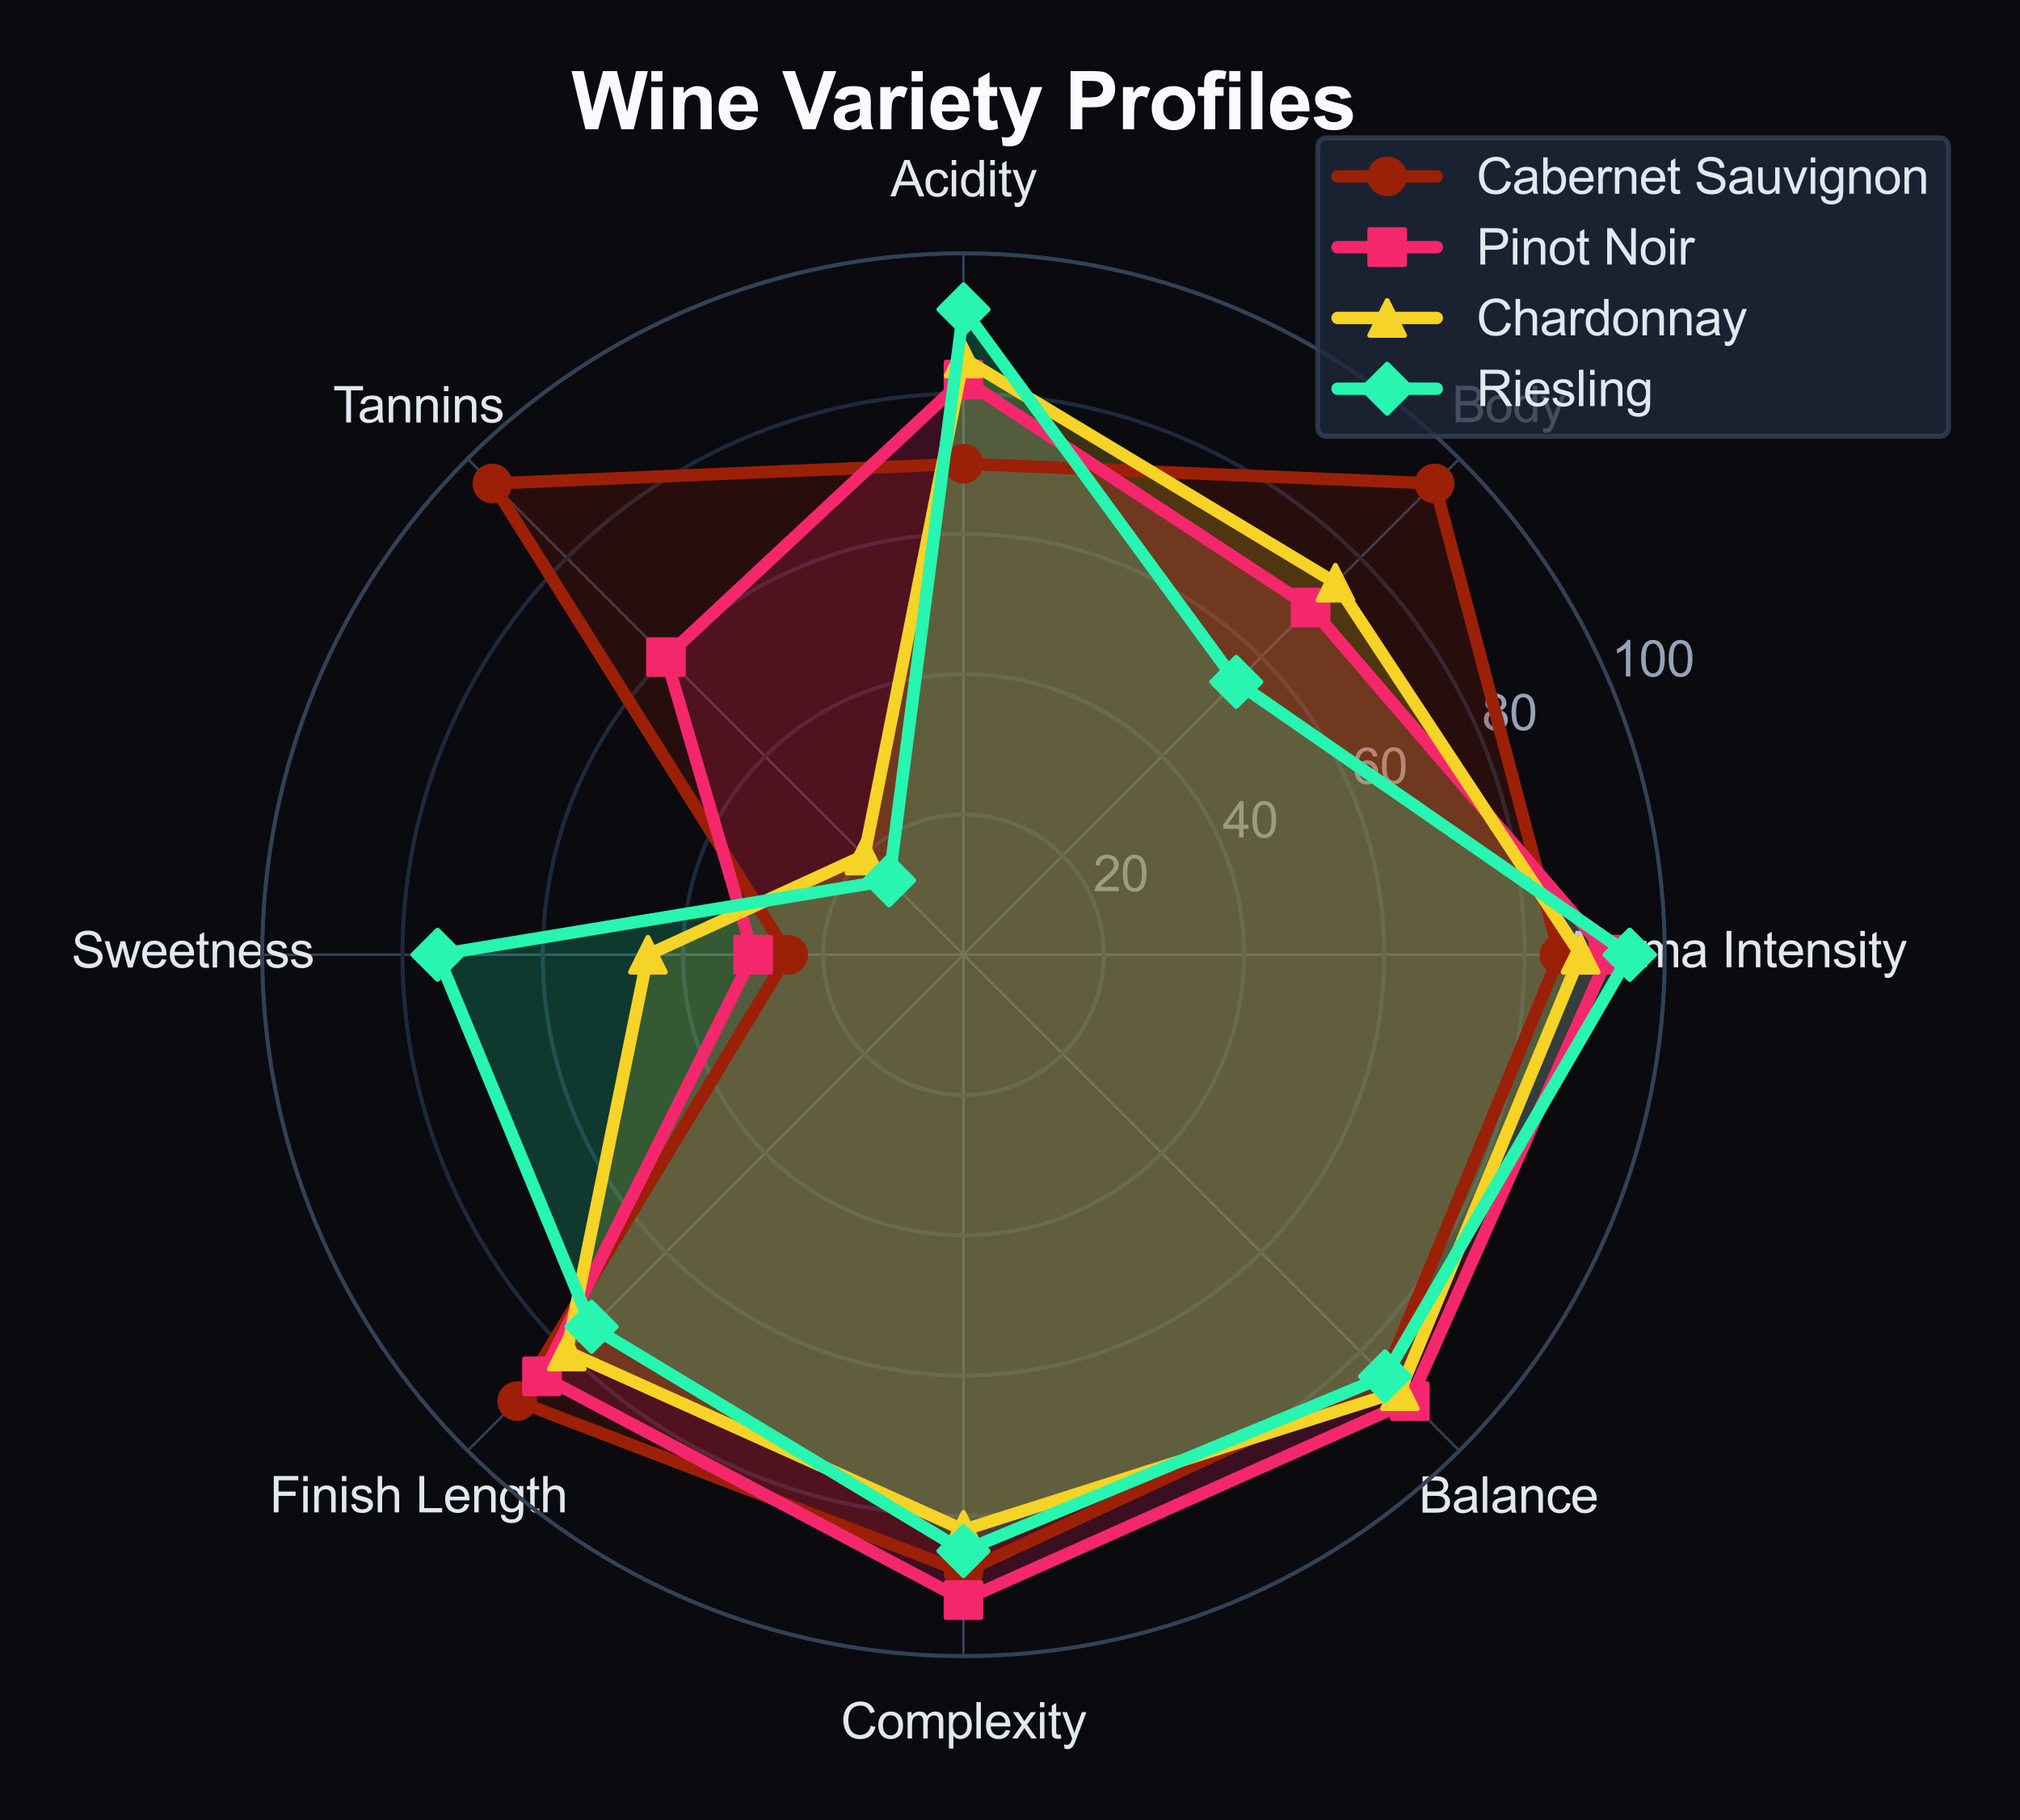 <?xml version="1.0" encoding="utf-8" standalone="no"?>
<!DOCTYPE svg PUBLIC "-//W3C//DTD SVG 1.1//EN"
  "http://www.w3.org/Graphics/SVG/1.1/DTD/svg11.dtd">
<svg xmlns:xlink="http://www.w3.org/1999/xlink" viewBox="0 0 407.198 366.878" xmlns="http://www.w3.org/2000/svg" version="1.1">
 <defs>
  <style type="text/css">*{stroke-linejoin: round; stroke-linecap: butt}</style>
 </defs>
 <g id="figure_1">
  <g id="patch_1">
   <path d="M 0 366.878 
L 407.198 366.878 
L 407.198 0 
L 0 0 
z
" style="fill: #0a0a0f"/>
  </g>
  <g id="axes_1">
   <g id="patch_2">
    <path d="M 335.596 192.417 
C 335.596 173.852 331.939 155.468 324.835 138.317 
C 317.73 121.166 307.317 105.581 294.19 92.454 
C 281.063 79.327 265.477 68.913 248.326 61.809 
C 231.175 54.704 212.791 51.047 194.226 51.047 
C 175.662 51.047 157.278 54.704 140.127 61.809 
C 122.975 68.913 107.39 79.327 94.263 92.454 
C 81.136 105.581 70.722 121.166 63.618 138.317 
C 56.514 155.468 52.857 173.852 52.857 192.417 
C 52.857 210.981 56.514 229.365 63.618 246.517 
C 70.722 263.668 81.136 279.253 94.263 292.38 
C 107.39 305.507 122.975 315.921 140.127 323.025 
C 157.278 330.129 175.662 333.786 194.226 333.786 
C 212.791 333.786 231.175 330.129 248.326 323.025 
C 265.477 315.921 281.063 305.507 294.19 292.38 
C 307.317 279.253 317.73 263.668 324.835 246.517 
C 331.939 229.365 335.596 210.981 335.596 192.417 
M 194.226 192.417 
C 194.226 192.417 194.226 192.417 194.226 192.417 
C 194.226 192.417 194.226 192.417 194.226 192.417 
C 194.226 192.417 194.226 192.417 194.226 192.417 
C 194.226 192.417 194.226 192.417 194.226 192.417 
C 194.226 192.417 194.226 192.417 194.226 192.417 
C 194.226 192.417 194.226 192.417 194.226 192.417 
C 194.226 192.417 194.226 192.417 194.226 192.417 
C 194.226 192.417 194.226 192.417 194.226 192.417 
C 194.226 192.417 194.226 192.417 194.226 192.417 
C 194.226 192.417 194.226 192.417 194.226 192.417 
C 194.226 192.417 194.226 192.417 194.226 192.417 
C 194.226 192.417 194.226 192.417 194.226 192.417 
C 194.226 192.417 194.226 192.417 194.226 192.417 
C 194.226 192.417 194.226 192.417 194.226 192.417 
C 194.226 192.417 194.226 192.417 194.226 192.417 
C 194.226 192.417 194.226 192.417 194.226 192.417 
z
" style="fill: #0a0a0f"/>
   </g>
   <g id="matplotlib.axis_1">
    <g id="xtick_1">
     <g id="line2d_1">
      <path d="M 194.226 192.417 
L 335.596 192.417 
" clip-path="url(#p4b1f47fd45)" style="fill: none; stroke: #334155; stroke-width: 0.5; stroke-linecap: round"/>
     </g>
     <g id="text_1">
      <!-- Aroma Intensity -->
      <g style="fill: #e2e8f0" transform="translate(314.861 194.943) scale(0.1 -0.1)">
       <defs>
        <path id="ArialMT-41" d="M -9 0 
L 1750 4581 
L 2403 4581 
L 4278 0 
L 3588 0 
L 3053 1388 
L 1138 1388 
L 634 0 
L -9 0 
z
M 1313 1881 
L 2866 1881 
L 2388 3150 
Q 2169 3728 2063 4100 
Q 1975 3659 1816 3225 
L 1313 1881 
z
" transform="scale(0.016)"/>
        <path id="ArialMT-72" d="M 416 0 
L 416 3319 
L 922 3319 
L 922 2816 
Q 1116 3169 1280 3281 
Q 1444 3394 1641 3394 
Q 1925 3394 2219 3213 
L 2025 2691 
Q 1819 2813 1613 2813 
Q 1428 2813 1281 2702 
Q 1134 2591 1072 2394 
Q 978 2094 978 1738 
L 978 0 
L 416 0 
z
" transform="scale(0.016)"/>
        <path id="ArialMT-6f" d="M 213 1659 
Q 213 2581 725 3025 
Q 1153 3394 1769 3394 
Q 2453 3394 2887 2945 
Q 3322 2497 3322 1706 
Q 3322 1066 3130 698 
Q 2938 331 2570 128 
Q 2203 -75 1769 -75 
Q 1072 -75 642 372 
Q 213 819 213 1659 
z
M 791 1659 
Q 791 1022 1069 705 
Q 1347 388 1769 388 
Q 2188 388 2466 706 
Q 2744 1025 2744 1678 
Q 2744 2294 2464 2611 
Q 2184 2928 1769 2928 
Q 1347 2928 1069 2612 
Q 791 2297 791 1659 
z
" transform="scale(0.016)"/>
        <path id="ArialMT-6d" d="M 422 0 
L 422 3319 
L 925 3319 
L 925 2853 
Q 1081 3097 1340 3245 
Q 1600 3394 1931 3394 
Q 2300 3394 2536 3241 
Q 2772 3088 2869 2813 
Q 3263 3394 3894 3394 
Q 4388 3394 4653 3120 
Q 4919 2847 4919 2278 
L 4919 0 
L 4359 0 
L 4359 2091 
Q 4359 2428 4304 2576 
Q 4250 2725 4106 2815 
Q 3963 2906 3769 2906 
Q 3419 2906 3187 2673 
Q 2956 2441 2956 1928 
L 2956 0 
L 2394 0 
L 2394 2156 
Q 2394 2531 2256 2718 
Q 2119 2906 1806 2906 
Q 1569 2906 1367 2781 
Q 1166 2656 1075 2415 
Q 984 2175 984 1722 
L 984 0 
L 422 0 
z
" transform="scale(0.016)"/>
        <path id="ArialMT-61" d="M 2588 409 
Q 2275 144 1986 34 
Q 1697 -75 1366 -75 
Q 819 -75 525 192 
Q 231 459 231 875 
Q 231 1119 342 1320 
Q 453 1522 633 1644 
Q 813 1766 1038 1828 
Q 1203 1872 1538 1913 
Q 2219 1994 2541 2106 
Q 2544 2222 2544 2253 
Q 2544 2597 2384 2738 
Q 2169 2928 1744 2928 
Q 1347 2928 1158 2789 
Q 969 2650 878 2297 
L 328 2372 
Q 403 2725 575 2942 
Q 747 3159 1072 3276 
Q 1397 3394 1825 3394 
Q 2250 3394 2515 3294 
Q 2781 3194 2906 3042 
Q 3031 2891 3081 2659 
Q 3109 2516 3109 2141 
L 3109 1391 
Q 3109 606 3145 398 
Q 3181 191 3288 0 
L 2700 0 
Q 2613 175 2588 409 
z
M 2541 1666 
Q 2234 1541 1622 1453 
Q 1275 1403 1131 1340 
Q 988 1278 909 1158 
Q 831 1038 831 891 
Q 831 666 1001 516 
Q 1172 366 1500 366 
Q 1825 366 2078 508 
Q 2331 650 2450 897 
Q 2541 1088 2541 1459 
L 2541 1666 
z
" transform="scale(0.016)"/>
        <path id="ArialMT-20" transform="scale(0.016)"/>
        <path id="ArialMT-49" d="M 597 0 
L 597 4581 
L 1203 4581 
L 1203 0 
L 597 0 
z
" transform="scale(0.016)"/>
        <path id="ArialMT-6e" d="M 422 0 
L 422 3319 
L 928 3319 
L 928 2847 
Q 1294 3394 1984 3394 
Q 2284 3394 2536 3286 
Q 2788 3178 2913 3003 
Q 3038 2828 3088 2588 
Q 3119 2431 3119 2041 
L 3119 0 
L 2556 0 
L 2556 2019 
Q 2556 2363 2490 2533 
Q 2425 2703 2258 2804 
Q 2091 2906 1866 2906 
Q 1506 2906 1245 2678 
Q 984 2450 984 1813 
L 984 0 
L 422 0 
z
" transform="scale(0.016)"/>
        <path id="ArialMT-74" d="M 1650 503 
L 1731 6 
Q 1494 -44 1306 -44 
Q 1000 -44 831 53 
Q 663 150 594 308 
Q 525 466 525 972 
L 525 2881 
L 113 2881 
L 113 3319 
L 525 3319 
L 525 4141 
L 1084 4478 
L 1084 3319 
L 1650 3319 
L 1650 2881 
L 1084 2881 
L 1084 941 
Q 1084 700 1114 631 
Q 1144 563 1211 522 
Q 1278 481 1403 481 
Q 1497 481 1650 503 
z
" transform="scale(0.016)"/>
        <path id="ArialMT-65" d="M 2694 1069 
L 3275 997 
Q 3138 488 2766 206 
Q 2394 -75 1816 -75 
Q 1088 -75 661 373 
Q 234 822 234 1631 
Q 234 2469 665 2931 
Q 1097 3394 1784 3394 
Q 2450 3394 2872 2941 
Q 3294 2488 3294 1666 
Q 3294 1616 3291 1516 
L 816 1516 
Q 847 969 1125 678 
Q 1403 388 1819 388 
Q 2128 388 2347 550 
Q 2566 713 2694 1069 
z
M 847 1978 
L 2700 1978 
Q 2663 2397 2488 2606 
Q 2219 2931 1791 2931 
Q 1403 2931 1139 2672 
Q 875 2413 847 1978 
z
" transform="scale(0.016)"/>
        <path id="ArialMT-73" d="M 197 991 
L 753 1078 
Q 800 744 1014 566 
Q 1228 388 1613 388 
Q 2000 388 2187 545 
Q 2375 703 2375 916 
Q 2375 1106 2209 1216 
Q 2094 1291 1634 1406 
Q 1016 1563 777 1677 
Q 538 1791 414 1992 
Q 291 2194 291 2438 
Q 291 2659 392 2848 
Q 494 3038 669 3163 
Q 800 3259 1026 3326 
Q 1253 3394 1513 3394 
Q 1903 3394 2198 3281 
Q 2494 3169 2634 2976 
Q 2775 2784 2828 2463 
L 2278 2388 
Q 2241 2644 2061 2787 
Q 1881 2931 1553 2931 
Q 1166 2931 1000 2803 
Q 834 2675 834 2503 
Q 834 2394 903 2306 
Q 972 2216 1119 2156 
Q 1203 2125 1616 2013 
Q 2213 1853 2448 1751 
Q 2684 1650 2818 1456 
Q 2953 1263 2953 975 
Q 2953 694 2789 445 
Q 2625 197 2315 61 
Q 2006 -75 1616 -75 
Q 969 -75 630 194 
Q 291 463 197 991 
z
" transform="scale(0.016)"/>
        <path id="ArialMT-69" d="M 425 3934 
L 425 4581 
L 988 4581 
L 988 3934 
L 425 3934 
z
M 425 0 
L 425 3319 
L 988 3319 
L 988 0 
L 425 0 
z
" transform="scale(0.016)"/>
        <path id="ArialMT-79" d="M 397 -1278 
L 334 -750 
Q 519 -800 656 -800 
Q 844 -800 956 -737 
Q 1069 -675 1141 -563 
Q 1194 -478 1313 -144 
Q 1328 -97 1363 -6 
L 103 3319 
L 709 3319 
L 1400 1397 
Q 1534 1031 1641 628 
Q 1738 1016 1872 1384 
L 2581 3319 
L 3144 3319 
L 1881 -56 
Q 1678 -603 1566 -809 
Q 1416 -1088 1222 -1217 
Q 1028 -1347 759 -1347 
Q 597 -1347 397 -1278 
z
" transform="scale(0.016)"/>
       </defs>
       <use xlink:href="#ArialMT-41"/>
       <use xlink:href="#ArialMT-72" transform="translate(66.699 0)"/>
       <use xlink:href="#ArialMT-6f" transform="translate(100 0)"/>
       <use xlink:href="#ArialMT-6d" transform="translate(155.615 0)"/>
       <use xlink:href="#ArialMT-61" transform="translate(238.916 0)"/>
       <use xlink:href="#ArialMT-20" transform="translate(294.531 0)"/>
       <use xlink:href="#ArialMT-49" transform="translate(322.314 0)"/>
       <use xlink:href="#ArialMT-6e" transform="translate(350.098 0)"/>
       <use xlink:href="#ArialMT-74" transform="translate(405.713 0)"/>
       <use xlink:href="#ArialMT-65" transform="translate(433.496 0)"/>
       <use xlink:href="#ArialMT-6e" transform="translate(489.111 0)"/>
       <use xlink:href="#ArialMT-73" transform="translate(544.727 0)"/>
       <use xlink:href="#ArialMT-69" transform="translate(594.727 0)"/>
       <use xlink:href="#ArialMT-74" transform="translate(616.943 0)"/>
       <use xlink:href="#ArialMT-79" transform="translate(644.727 0)"/>
      </g>
     </g>
    </g>
    <g id="xtick_2">
     <g id="line2d_2">
      <path d="M 194.226 192.417 
L 294.19 92.454 
" clip-path="url(#p4b1f47fd45)" style="fill: none; stroke: #334155; stroke-width: 0.5; stroke-linecap: round"/>
     </g>
     <g id="text_2">
      <!-- Body -->
      <g style="fill: #e2e8f0" transform="translate(292.693 85.081) scale(0.1 -0.1)">
       <defs>
        <path id="ArialMT-42" d="M 469 0 
L 469 4581 
L 2188 4581 
Q 2713 4581 3030 4442 
Q 3347 4303 3526 4014 
Q 3706 3725 3706 3409 
Q 3706 3116 3547 2856 
Q 3388 2597 3066 2438 
Q 3481 2316 3704 2022 
Q 3928 1728 3928 1328 
Q 3928 1006 3792 729 
Q 3656 453 3456 303 
Q 3256 153 2954 76 
Q 2653 0 2216 0 
L 469 0 
z
M 1075 2656 
L 2066 2656 
Q 2469 2656 2644 2709 
Q 2875 2778 2992 2937 
Q 3109 3097 3109 3338 
Q 3109 3566 3000 3739 
Q 2891 3913 2687 3977 
Q 2484 4041 1991 4041 
L 1075 4041 
L 1075 2656 
z
M 1075 541 
L 2216 541 
Q 2509 541 2628 563 
Q 2838 600 2978 687 
Q 3119 775 3209 942 
Q 3300 1109 3300 1328 
Q 3300 1584 3169 1773 
Q 3038 1963 2805 2039 
Q 2572 2116 2134 2116 
L 1075 2116 
L 1075 541 
z
" transform="scale(0.016)"/>
        <path id="ArialMT-64" d="M 2575 0 
L 2575 419 
Q 2259 -75 1647 -75 
Q 1250 -75 917 144 
Q 584 363 401 755 
Q 219 1147 219 1656 
Q 219 2153 384 2558 
Q 550 2963 881 3178 
Q 1213 3394 1622 3394 
Q 1922 3394 2156 3267 
Q 2391 3141 2538 2938 
L 2538 4581 
L 3097 4581 
L 3097 0 
L 2575 0 
z
M 797 1656 
Q 797 1019 1065 703 
Q 1334 388 1700 388 
Q 2069 388 2326 689 
Q 2584 991 2584 1609 
Q 2584 2291 2321 2609 
Q 2059 2928 1675 2928 
Q 1300 2928 1048 2622 
Q 797 2316 797 1656 
z
" transform="scale(0.016)"/>
       </defs>
       <use xlink:href="#ArialMT-42"/>
       <use xlink:href="#ArialMT-6f" transform="translate(66.699 0)"/>
       <use xlink:href="#ArialMT-64" transform="translate(122.314 0)"/>
       <use xlink:href="#ArialMT-79" transform="translate(177.93 0)"/>
      </g>
     </g>
    </g>
    <g id="xtick_3">
     <g id="line2d_3">
      <path d="M 194.226 192.417 
L 194.226 51.047 
" clip-path="url(#p4b1f47fd45)" style="fill: none; stroke: #334155; stroke-width: 0.5; stroke-linecap: round"/>
     </g>
     <g id="text_3">
      <!-- Acidity -->
      <g style="fill: #e2e8f0" transform="translate(179.5 39.574) scale(0.1 -0.1)">
       <defs>
        <path id="ArialMT-63" d="M 2588 1216 
L 3141 1144 
Q 3050 572 2676 248 
Q 2303 -75 1759 -75 
Q 1078 -75 664 370 
Q 250 816 250 1647 
Q 250 2184 428 2587 
Q 606 2991 970 3192 
Q 1334 3394 1763 3394 
Q 2303 3394 2647 3120 
Q 2991 2847 3088 2344 
L 2541 2259 
Q 2463 2594 2264 2762 
Q 2066 2931 1784 2931 
Q 1359 2931 1093 2626 
Q 828 2322 828 1663 
Q 828 994 1084 691 
Q 1341 388 1753 388 
Q 2084 388 2306 591 
Q 2528 794 2588 1216 
z
" transform="scale(0.016)"/>
       </defs>
       <use xlink:href="#ArialMT-41"/>
       <use xlink:href="#ArialMT-63" transform="translate(66.699 0)"/>
       <use xlink:href="#ArialMT-69" transform="translate(116.699 0)"/>
       <use xlink:href="#ArialMT-64" transform="translate(138.916 0)"/>
       <use xlink:href="#ArialMT-69" transform="translate(194.531 0)"/>
       <use xlink:href="#ArialMT-74" transform="translate(216.748 0)"/>
       <use xlink:href="#ArialMT-79" transform="translate(244.531 0)"/>
      </g>
     </g>
    </g>
    <g id="xtick_4">
     <g id="line2d_4">
      <path d="M 194.226 192.417 
L 94.263 92.454 
" clip-path="url(#p4b1f47fd45)" style="fill: none; stroke: #334155; stroke-width: 0.5; stroke-linecap: round"/>
     </g>
     <g id="text_4">
      <!-- Tannins -->
      <g style="fill: #e2e8f0" transform="translate(67.133 85.139) scale(0.1 -0.1)">
       <defs>
        <path id="ArialMT-54" d="M 1659 0 
L 1659 4041 
L 150 4041 
L 150 4581 
L 3781 4581 
L 3781 4041 
L 2266 4041 
L 2266 0 
L 1659 0 
z
" transform="scale(0.016)"/>
       </defs>
       <use xlink:href="#ArialMT-54"/>
       <use xlink:href="#ArialMT-61" transform="translate(49.959 0)"/>
       <use xlink:href="#ArialMT-6e" transform="translate(105.574 0)"/>
       <use xlink:href="#ArialMT-6e" transform="translate(161.189 0)"/>
       <use xlink:href="#ArialMT-69" transform="translate(216.805 0)"/>
       <use xlink:href="#ArialMT-6e" transform="translate(239.021 0)"/>
       <use xlink:href="#ArialMT-73" transform="translate(294.637 0)"/>
      </g>
     </g>
    </g>
    <g id="xtick_5">
     <g id="line2d_5">
      <path d="M 194.226 192.417 
L 52.857 192.417 
" clip-path="url(#p4b1f47fd45)" style="fill: none; stroke: #334155; stroke-width: 0.5; stroke-linecap: round"/>
     </g>
     <g id="text_5">
      <!-- Sweetness -->
      <g style="fill: #e2e8f0" transform="translate(14.4 195.002) scale(0.1 -0.1)">
       <defs>
        <path id="ArialMT-53" d="M 288 1472 
L 859 1522 
Q 900 1178 1048 958 
Q 1197 738 1509 602 
Q 1822 466 2213 466 
Q 2559 466 2825 569 
Q 3091 672 3220 851 
Q 3350 1031 3350 1244 
Q 3350 1459 3225 1620 
Q 3100 1781 2813 1891 
Q 2628 1963 1997 2114 
Q 1366 2266 1113 2400 
Q 784 2572 623 2826 
Q 463 3081 463 3397 
Q 463 3744 659 4045 
Q 856 4347 1234 4503 
Q 1613 4659 2075 4659 
Q 2584 4659 2973 4495 
Q 3363 4331 3572 4012 
Q 3781 3694 3797 3291 
L 3216 3247 
Q 3169 3681 2898 3903 
Q 2628 4125 2100 4125 
Q 1550 4125 1298 3923 
Q 1047 3722 1047 3438 
Q 1047 3191 1225 3031 
Q 1400 2872 2139 2705 
Q 2878 2538 3153 2413 
Q 3553 2228 3743 1945 
Q 3934 1663 3934 1294 
Q 3934 928 3725 604 
Q 3516 281 3123 101 
Q 2731 -78 2241 -78 
Q 1619 -78 1198 103 
Q 778 284 539 648 
Q 300 1013 288 1472 
z
" transform="scale(0.016)"/>
        <path id="ArialMT-77" d="M 1034 0 
L 19 3319 
L 600 3319 
L 1128 1403 
L 1325 691 
Q 1338 744 1497 1375 
L 2025 3319 
L 2603 3319 
L 3100 1394 
L 3266 759 
L 3456 1400 
L 4025 3319 
L 4572 3319 
L 3534 0 
L 2950 0 
L 2422 1988 
L 2294 2553 
L 1622 0 
L 1034 0 
z
" transform="scale(0.016)"/>
       </defs>
       <use xlink:href="#ArialMT-53"/>
       <use xlink:href="#ArialMT-77" transform="translate(66.699 0)"/>
       <use xlink:href="#ArialMT-65" transform="translate(138.916 0)"/>
       <use xlink:href="#ArialMT-65" transform="translate(194.531 0)"/>
       <use xlink:href="#ArialMT-74" transform="translate(250.146 0)"/>
       <use xlink:href="#ArialMT-6e" transform="translate(277.93 0)"/>
       <use xlink:href="#ArialMT-65" transform="translate(333.545 0)"/>
       <use xlink:href="#ArialMT-73" transform="translate(389.16 0)"/>
       <use xlink:href="#ArialMT-73" transform="translate(439.16 0)"/>
      </g>
     </g>
    </g>
    <g id="xtick_6">
     <g id="line2d_6">
      <path d="M 194.226 192.417 
L 94.263 292.38 
" clip-path="url(#p4b1f47fd45)" style="fill: none; stroke: #334155; stroke-width: 0.5; stroke-linecap: round"/>
     </g>
     <g id="text_6">
      <!-- Finish Length -->
      <g style="fill: #e2e8f0" transform="translate(54.346 304.806) scale(0.1 -0.1)">
       <defs>
        <path id="ArialMT-46" d="M 525 0 
L 525 4581 
L 3616 4581 
L 3616 4041 
L 1131 4041 
L 1131 2622 
L 3281 2622 
L 3281 2081 
L 1131 2081 
L 1131 0 
L 525 0 
z
" transform="scale(0.016)"/>
        <path id="ArialMT-68" d="M 422 0 
L 422 4581 
L 984 4581 
L 984 2938 
Q 1378 3394 1978 3394 
Q 2347 3394 2619 3248 
Q 2891 3103 3008 2847 
Q 3125 2591 3125 2103 
L 3125 0 
L 2563 0 
L 2563 2103 
Q 2563 2525 2380 2717 
Q 2197 2909 1863 2909 
Q 1613 2909 1392 2779 
Q 1172 2650 1078 2428 
Q 984 2206 984 1816 
L 984 0 
L 422 0 
z
" transform="scale(0.016)"/>
        <path id="ArialMT-4c" d="M 469 0 
L 469 4581 
L 1075 4581 
L 1075 541 
L 3331 541 
L 3331 0 
L 469 0 
z
" transform="scale(0.016)"/>
        <path id="ArialMT-67" d="M 319 -275 
L 866 -356 
Q 900 -609 1056 -725 
Q 1266 -881 1628 -881 
Q 2019 -881 2231 -725 
Q 2444 -569 2519 -288 
Q 2563 -116 2559 434 
Q 2191 0 1641 0 
Q 956 0 581 494 
Q 206 988 206 1678 
Q 206 2153 378 2554 
Q 550 2956 876 3175 
Q 1203 3394 1644 3394 
Q 2231 3394 2613 2919 
L 2613 3319 
L 3131 3319 
L 3131 450 
Q 3131 -325 2973 -648 
Q 2816 -972 2473 -1159 
Q 2131 -1347 1631 -1347 
Q 1038 -1347 672 -1080 
Q 306 -813 319 -275 
z
M 784 1719 
Q 784 1066 1043 766 
Q 1303 466 1694 466 
Q 2081 466 2343 764 
Q 2606 1063 2606 1700 
Q 2606 2309 2336 2618 
Q 2066 2928 1684 2928 
Q 1309 2928 1046 2623 
Q 784 2319 784 1719 
z
" transform="scale(0.016)"/>
       </defs>
       <use xlink:href="#ArialMT-46"/>
       <use xlink:href="#ArialMT-69" transform="translate(61.084 0)"/>
       <use xlink:href="#ArialMT-6e" transform="translate(83.301 0)"/>
       <use xlink:href="#ArialMT-69" transform="translate(138.916 0)"/>
       <use xlink:href="#ArialMT-73" transform="translate(161.133 0)"/>
       <use xlink:href="#ArialMT-68" transform="translate(211.133 0)"/>
       <use xlink:href="#ArialMT-20" transform="translate(266.748 0)"/>
       <use xlink:href="#ArialMT-4c" transform="translate(294.531 0)"/>
       <use xlink:href="#ArialMT-65" transform="translate(350.146 0)"/>
       <use xlink:href="#ArialMT-6e" transform="translate(405.762 0)"/>
       <use xlink:href="#ArialMT-67" transform="translate(461.377 0)"/>
       <use xlink:href="#ArialMT-74" transform="translate(516.992 0)"/>
       <use xlink:href="#ArialMT-68" transform="translate(544.775 0)"/>
      </g>
     </g>
    </g>
    <g id="xtick_7">
     <g id="line2d_7">
      <path d="M 194.226 192.417 
L 194.226 333.786 
" clip-path="url(#p4b1f47fd45)" style="fill: none; stroke: #334155; stroke-width: 0.5; stroke-linecap: round"/>
     </g>
     <g id="text_7">
      <!-- Complexity -->
      <g style="fill: #e2e8f0" transform="translate(169.498 350.374) scale(0.1 -0.1)">
       <defs>
        <path id="ArialMT-43" d="M 3763 1606 
L 4369 1453 
Q 4178 706 3683 314 
Q 3188 -78 2472 -78 
Q 1731 -78 1267 223 
Q 803 525 561 1097 
Q 319 1669 319 2325 
Q 319 3041 592 3573 
Q 866 4106 1370 4382 
Q 1875 4659 2481 4659 
Q 3169 4659 3637 4309 
Q 4106 3959 4291 3325 
L 3694 3184 
Q 3534 3684 3231 3912 
Q 2928 4141 2469 4141 
Q 1941 4141 1586 3887 
Q 1231 3634 1087 3207 
Q 944 2781 944 2328 
Q 944 1744 1114 1308 
Q 1284 872 1643 656 
Q 2003 441 2422 441 
Q 2931 441 3284 734 
Q 3638 1028 3763 1606 
z
" transform="scale(0.016)"/>
        <path id="ArialMT-70" d="M 422 -1272 
L 422 3319 
L 934 3319 
L 934 2888 
Q 1116 3141 1344 3267 
Q 1572 3394 1897 3394 
Q 2322 3394 2647 3175 
Q 2972 2956 3137 2557 
Q 3303 2159 3303 1684 
Q 3303 1175 3120 767 
Q 2938 359 2589 142 
Q 2241 -75 1856 -75 
Q 1575 -75 1351 44 
Q 1128 163 984 344 
L 984 -1272 
L 422 -1272 
z
M 931 1641 
Q 931 1000 1190 694 
Q 1450 388 1819 388 
Q 2194 388 2461 705 
Q 2728 1022 2728 1688 
Q 2728 2322 2467 2637 
Q 2206 2953 1844 2953 
Q 1484 2953 1207 2617 
Q 931 2281 931 1641 
z
" transform="scale(0.016)"/>
        <path id="ArialMT-6c" d="M 409 0 
L 409 4581 
L 972 4581 
L 972 0 
L 409 0 
z
" transform="scale(0.016)"/>
        <path id="ArialMT-78" d="M 47 0 
L 1259 1725 
L 138 3319 
L 841 3319 
L 1350 2541 
Q 1494 2319 1581 2169 
Q 1719 2375 1834 2534 
L 2394 3319 
L 3066 3319 
L 1919 1756 
L 3153 0 
L 2463 0 
L 1781 1031 
L 1600 1309 
L 728 0 
L 47 0 
z
" transform="scale(0.016)"/>
       </defs>
       <use xlink:href="#ArialMT-43"/>
       <use xlink:href="#ArialMT-6f" transform="translate(72.217 0)"/>
       <use xlink:href="#ArialMT-6d" transform="translate(127.832 0)"/>
       <use xlink:href="#ArialMT-70" transform="translate(211.133 0)"/>
       <use xlink:href="#ArialMT-6c" transform="translate(266.748 0)"/>
       <use xlink:href="#ArialMT-65" transform="translate(288.965 0)"/>
       <use xlink:href="#ArialMT-78" transform="translate(344.58 0)"/>
       <use xlink:href="#ArialMT-69" transform="translate(394.58 0)"/>
       <use xlink:href="#ArialMT-74" transform="translate(416.797 0)"/>
       <use xlink:href="#ArialMT-79" transform="translate(444.58 0)"/>
      </g>
     </g>
    </g>
    <g id="xtick_8">
     <g id="line2d_8">
      <path d="M 194.226 192.417 
L 294.19 292.38 
" clip-path="url(#p4b1f47fd45)" style="fill: none; stroke: #334155; stroke-width: 0.5; stroke-linecap: round"/>
     </g>
     <g id="text_8">
      <!-- Balance -->
      <g style="fill: #e2e8f0" transform="translate(286.021 304.865) scale(0.1 -0.1)">
       <use xlink:href="#ArialMT-42"/>
       <use xlink:href="#ArialMT-61" transform="translate(66.699 0)"/>
       <use xlink:href="#ArialMT-6c" transform="translate(122.314 0)"/>
       <use xlink:href="#ArialMT-61" transform="translate(144.531 0)"/>
       <use xlink:href="#ArialMT-6e" transform="translate(200.146 0)"/>
       <use xlink:href="#ArialMT-63" transform="translate(255.762 0)"/>
       <use xlink:href="#ArialMT-65" transform="translate(305.762 0)"/>
      </g>
     </g>
    </g>
   </g>
   <g id="matplotlib.axis_2">
    <g id="ytick_1">
     <g id="line2d_9">
      <path d="M 222.5 192.417 
C 222.5 188.704 221.769 185.027 220.348 181.597 
C 218.927 178.167 216.844 175.05 214.219 172.424 
C 211.594 169.799 208.477 167.716 205.046 166.295 
C 201.616 164.874 197.939 164.143 194.226 164.143 
C 190.514 164.143 186.837 164.874 183.406 166.295 
C 179.976 167.716 176.859 169.799 174.234 172.424 
C 171.608 175.05 169.526 178.167 168.105 181.597 
C 166.684 185.027 165.953 188.704 165.953 192.417 
C 165.953 196.13 166.684 199.807 168.105 203.237 
C 169.526 206.667 171.608 209.784 174.234 212.41 
C 176.859 215.035 179.976 217.118 183.406 218.539 
C 186.837 219.959 190.514 220.691 194.226 220.691 
C 197.939 220.691 201.616 219.959 205.046 218.539 
C 208.477 217.118 211.594 215.035 214.219 212.41 
C 216.844 209.784 218.927 206.667 220.348 203.237 
C 221.769 199.807 222.5 196.13 222.5 192.417 
" clip-path="url(#p4b1f47fd45)" style="fill: none; stroke: #1e293b; stroke-width: 0.8; stroke-linecap: round"/>
     </g>
     <g id="text_9">
      <!-- 20 -->
      <g style="fill: #94a3b8" transform="translate(220.348 179.609) scale(0.1 -0.1)">
       <defs>
        <path id="ArialMT-32" d="M 3222 541 
L 3222 0 
L 194 0 
Q 188 203 259 391 
Q 375 700 629 1000 
Q 884 1300 1366 1694 
Q 2113 2306 2375 2664 
Q 2638 3022 2638 3341 
Q 2638 3675 2398 3904 
Q 2159 4134 1775 4134 
Q 1369 4134 1125 3890 
Q 881 3647 878 3216 
L 300 3275 
Q 359 3922 746 4261 
Q 1134 4600 1788 4600 
Q 2447 4600 2831 4234 
Q 3216 3869 3216 3328 
Q 3216 3053 3103 2787 
Q 2991 2522 2730 2228 
Q 2469 1934 1863 1422 
Q 1356 997 1212 845 
Q 1069 694 975 541 
L 3222 541 
z
" transform="scale(0.016)"/>
        <path id="ArialMT-30" d="M 266 2259 
Q 266 3072 433 3567 
Q 600 4063 929 4331 
Q 1259 4600 1759 4600 
Q 2128 4600 2406 4451 
Q 2684 4303 2865 4023 
Q 3047 3744 3150 3342 
Q 3253 2941 3253 2259 
Q 3253 1453 3087 958 
Q 2922 463 2592 192 
Q 2263 -78 1759 -78 
Q 1097 -78 719 397 
Q 266 969 266 2259 
z
M 844 2259 
Q 844 1131 1108 757 
Q 1372 384 1759 384 
Q 2147 384 2411 759 
Q 2675 1134 2675 2259 
Q 2675 3391 2411 3762 
Q 2147 4134 1753 4134 
Q 1366 4134 1134 3806 
Q 844 3388 844 2259 
z
" transform="scale(0.016)"/>
       </defs>
       <use xlink:href="#ArialMT-32"/>
       <use xlink:href="#ArialMT-30" transform="translate(55.615 0)"/>
      </g>
     </g>
    </g>
    <g id="ytick_2">
     <g id="line2d_10">
      <path d="M 250.774 192.417 
C 250.774 184.991 249.311 177.638 246.47 170.777 
C 243.628 163.916 239.463 157.682 234.212 152.432 
C 228.961 147.181 222.727 143.015 215.866 140.174 
C 209.006 137.332 201.652 135.869 194.226 135.869 
C 186.801 135.869 179.447 137.332 172.587 140.174 
C 165.726 143.015 159.492 147.181 154.241 152.432 
C 148.99 157.682 144.825 163.916 141.983 170.777 
C 139.141 177.638 137.679 184.991 137.679 192.417 
C 137.679 199.843 139.141 207.196 141.983 214.057 
C 144.825 220.917 148.99 227.151 154.241 232.402 
C 159.492 237.653 165.726 241.818 172.587 244.66 
C 179.447 247.502 186.801 248.965 194.226 248.965 
C 201.652 248.965 209.006 247.502 215.866 244.66 
C 222.727 241.818 228.961 237.653 234.212 232.402 
C 239.463 227.151 243.628 220.917 246.47 214.057 
C 249.311 207.196 250.774 199.843 250.774 192.417 
" clip-path="url(#p4b1f47fd45)" style="fill: none; stroke: #1e293b; stroke-width: 0.8; stroke-linecap: round"/>
     </g>
     <g id="text_10">
      <!-- 40 -->
      <g style="fill: #94a3b8" transform="translate(246.47 168.789) scale(0.1 -0.1)">
       <defs>
        <path id="ArialMT-34" d="M 2069 0 
L 2069 1097 
L 81 1097 
L 81 1613 
L 2172 4581 
L 2631 4581 
L 2631 1613 
L 3250 1613 
L 3250 1097 
L 2631 1097 
L 2631 0 
L 2069 0 
z
M 2069 1613 
L 2069 3678 
L 634 1613 
L 2069 1613 
z
" transform="scale(0.016)"/>
       </defs>
       <use xlink:href="#ArialMT-34"/>
       <use xlink:href="#ArialMT-30" transform="translate(55.615 0)"/>
      </g>
     </g>
    </g>
    <g id="ytick_3">
     <g id="line2d_11">
      <path d="M 279.048 192.417 
C 279.048 181.278 276.854 170.248 272.591 159.957 
C 268.329 149.666 262.081 140.315 254.204 132.439 
C 246.328 124.563 236.977 118.314 226.686 114.052 
C 216.395 109.789 205.365 107.595 194.226 107.595 
C 183.088 107.595 172.057 109.789 161.767 114.052 
C 151.476 118.314 142.125 124.563 134.248 132.439 
C 126.372 140.315 120.124 149.666 115.861 159.957 
C 111.599 170.248 109.405 181.278 109.405 192.417 
C 109.405 203.556 111.599 214.586 115.861 224.877 
C 120.124 235.167 126.372 244.519 134.248 252.395 
C 142.125 260.271 151.476 266.519 161.767 270.782 
C 172.057 275.044 183.088 277.238 194.226 277.238 
C 205.365 277.238 216.395 275.044 226.686 270.782 
C 236.977 266.519 246.328 260.271 254.204 252.395 
C 262.081 244.519 268.329 235.167 272.591 224.877 
C 276.854 214.586 279.048 203.556 279.048 192.417 
" clip-path="url(#p4b1f47fd45)" style="fill: none; stroke: #1e293b; stroke-width: 0.8; stroke-linecap: round"/>
     </g>
     <g id="text_11">
      <!-- 60 -->
      <g style="fill: #94a3b8" transform="translate(272.591 157.97) scale(0.1 -0.1)">
       <defs>
        <path id="ArialMT-36" d="M 3184 3459 
L 2625 3416 
Q 2550 3747 2413 3897 
Q 2184 4138 1850 4138 
Q 1581 4138 1378 3988 
Q 1113 3794 959 3422 
Q 806 3050 800 2363 
Q 1003 2672 1297 2822 
Q 1591 2972 1913 2972 
Q 2475 2972 2870 2558 
Q 3266 2144 3266 1488 
Q 3266 1056 3080 686 
Q 2894 316 2569 119 
Q 2244 -78 1831 -78 
Q 1128 -78 684 439 
Q 241 956 241 2144 
Q 241 3472 731 4075 
Q 1159 4600 1884 4600 
Q 2425 4600 2770 4297 
Q 3116 3994 3184 3459 
z
M 888 1484 
Q 888 1194 1011 928 
Q 1134 663 1356 523 
Q 1578 384 1822 384 
Q 2178 384 2434 671 
Q 2691 959 2691 1453 
Q 2691 1928 2437 2201 
Q 2184 2475 1800 2475 
Q 1419 2475 1153 2201 
Q 888 1928 888 1484 
z
" transform="scale(0.016)"/>
       </defs>
       <use xlink:href="#ArialMT-36"/>
       <use xlink:href="#ArialMT-30" transform="translate(55.615 0)"/>
      </g>
     </g>
    </g>
    <g id="ytick_4">
     <g id="line2d_12">
      <path d="M 307.322 192.417 
C 307.322 177.565 304.396 162.858 298.713 149.137 
C 293.03 135.416 284.699 122.948 274.197 112.446 
C 263.695 101.945 251.227 93.614 237.506 87.93 
C 223.785 82.247 209.078 79.321 194.226 79.321 
C 179.375 79.321 164.668 82.247 150.947 87.93 
C 137.226 93.614 124.757 101.945 114.256 112.446 
C 103.754 122.948 95.423 135.416 89.74 149.137 
C 84.056 162.858 81.131 177.565 81.131 192.417 
C 81.131 207.268 84.056 221.976 89.74 235.697 
C 95.423 249.418 103.754 261.886 114.256 272.387 
C 124.757 282.889 137.226 291.22 150.947 296.903 
C 164.668 302.587 179.375 305.512 194.226 305.512 
C 209.078 305.512 223.785 302.587 237.506 296.903 
C 251.227 291.22 263.695 282.889 274.197 272.387 
C 284.699 261.886 293.03 249.418 298.713 235.697 
C 304.396 221.976 307.322 207.268 307.322 192.417 
" clip-path="url(#p4b1f47fd45)" style="fill: none; stroke: #1e293b; stroke-width: 0.8; stroke-linecap: round"/>
     </g>
     <g id="text_12">
      <!-- 80 -->
      <g style="fill: #94a3b8" transform="translate(298.713 147.15) scale(0.1 -0.1)">
       <defs>
        <path id="ArialMT-38" d="M 1131 2484 
Q 781 2613 612 2850 
Q 444 3088 444 3419 
Q 444 3919 803 4259 
Q 1163 4600 1759 4600 
Q 2359 4600 2725 4251 
Q 3091 3903 3091 3403 
Q 3091 3084 2923 2848 
Q 2756 2613 2416 2484 
Q 2838 2347 3058 2040 
Q 3278 1734 3278 1309 
Q 3278 722 2862 322 
Q 2447 -78 1769 -78 
Q 1091 -78 675 323 
Q 259 725 259 1325 
Q 259 1772 486 2073 
Q 713 2375 1131 2484 
z
M 1019 3438 
Q 1019 3113 1228 2906 
Q 1438 2700 1772 2700 
Q 2097 2700 2305 2904 
Q 2513 3109 2513 3406 
Q 2513 3716 2298 3927 
Q 2084 4138 1766 4138 
Q 1444 4138 1231 3931 
Q 1019 3725 1019 3438 
z
M 838 1322 
Q 838 1081 952 856 
Q 1066 631 1291 507 
Q 1516 384 1775 384 
Q 2178 384 2440 643 
Q 2703 903 2703 1303 
Q 2703 1709 2433 1975 
Q 2163 2241 1756 2241 
Q 1359 2241 1098 1978 
Q 838 1716 838 1322 
z
" transform="scale(0.016)"/>
       </defs>
       <use xlink:href="#ArialMT-38"/>
       <use xlink:href="#ArialMT-30" transform="translate(55.615 0)"/>
      </g>
     </g>
    </g>
    <g id="ytick_5">
     <g id="line2d_13">
      <path d="M 335.596 192.417 
C 335.596 173.852 331.939 155.468 324.835 138.317 
C 317.73 121.166 307.317 105.581 294.19 92.454 
C 281.063 79.327 265.477 68.913 248.326 61.809 
C 231.175 54.704 212.791 51.047 194.226 51.047 
C 175.662 51.047 157.278 54.704 140.127 61.809 
C 122.975 68.913 107.39 79.327 94.263 92.454 
C 81.136 105.581 70.722 121.166 63.618 138.317 
C 56.514 155.468 52.857 173.852 52.857 192.417 
C 52.857 210.981 56.514 229.365 63.618 246.517 
C 70.722 263.668 81.136 279.253 94.263 292.38 
C 107.39 305.507 122.975 315.921 140.127 323.025 
C 157.278 330.129 175.662 333.786 194.226 333.786 
C 212.791 333.786 231.175 330.129 248.326 323.025 
C 265.477 315.921 281.063 305.507 294.19 292.38 
C 307.317 279.253 317.73 263.668 324.835 246.517 
C 331.939 229.365 335.596 210.981 335.596 192.417 
" clip-path="url(#p4b1f47fd45)" style="fill: none; stroke: #1e293b; stroke-width: 0.8; stroke-linecap: round"/>
     </g>
     <g id="text_13">
      <!-- 100 -->
      <g style="fill: #94a3b8" transform="translate(324.835 136.33) scale(0.1 -0.1)">
       <defs>
        <path id="ArialMT-31" d="M 2384 0 
L 1822 0 
L 1822 3584 
Q 1619 3391 1289 3197 
Q 959 3003 697 2906 
L 697 3450 
Q 1169 3672 1522 3987 
Q 1875 4303 2022 4600 
L 2384 4600 
L 2384 0 
z
" transform="scale(0.016)"/>
       </defs>
       <use xlink:href="#ArialMT-31"/>
       <use xlink:href="#ArialMT-30" transform="translate(55.615 0)"/>
       <use xlink:href="#ArialMT-30" transform="translate(111.23 0)"/>
      </g>
     </g>
    </g>
   </g>
   <g id="patch_3">
    <path d="M 314.39 192.417 
L 289.191 97.452 
L 194.226 93.458 
L 99.261 97.452 
L 158.884 192.417 
L 104.259 282.384 
L 194.226 316.822 
L 279.195 277.386 
z
" clip-path="url(#p4b1f47fd45)" style="fill: #9c2007; opacity: 0.2; stroke: #9c2007; stroke-linejoin: miter"/>
   </g>
   <g id="patch_4">
    <path d="M 324.286 192.417 
L 264.201 122.443 
L 194.226 76.494 
L 134.248 132.439 
L 151.816 192.417 
L 109.258 277.386 
L 194.226 322.477 
L 284.193 282.384 
z
" clip-path="url(#p4b1f47fd45)" style="fill: #f5276c; opacity: 0.2; stroke: #f5276c; stroke-linejoin: miter"/>
   </g>
   <g id="patch_5">
    <path d="M 318.631 192.417 
L 269.199 117.444 
L 194.226 72.253 
L 174.234 172.424 
L 130.61 192.417 
L 114.256 272.387 
L 194.226 308.34 
L 282.194 280.385 
z
" clip-path="url(#p4b1f47fd45)" style="fill: #f5d327; opacity: 0.2; stroke: #f5d327; stroke-linejoin: miter"/>
   </g>
   <g id="patch_6">
    <path d="M 328.527 192.417 
L 249.206 137.437 
L 194.226 62.357 
L 179.232 177.422 
L 88.199 192.417 
L 119.254 267.389 
L 194.226 312.581 
L 279.195 277.386 
z
" clip-path="url(#p4b1f47fd45)" style="fill: #27f5b0; opacity: 0.2; stroke: #27f5b0; stroke-linejoin: miter"/>
   </g>
   <g id="line2d_14">
    <path d="M 314.39 192.417 
L 289.191 97.452 
L 194.226 93.458 
L 99.261 97.452 
L 158.884 192.417 
L 104.259 282.384 
L 194.226 316.822 
L 279.195 277.386 
L 314.39 192.417 
" clip-path="url(#p4b1f47fd45)" style="fill: none; stroke: #9c2007; stroke-width: 2.5; stroke-linecap: round"/>
    <defs>
     <path id="mb647b276bc" d="M 0 3.5 
C 0.928 3.5 1.819 3.131 2.475 2.475 
C 3.131 1.819 3.5 0.928 3.5 0 
C 3.5 -0.928 3.131 -1.819 2.475 -2.475 
C 1.819 -3.131 0.928 -3.5 0 -3.5 
C -0.928 -3.5 -1.819 -3.131 -2.475 -2.475 
C -3.131 -1.819 -3.5 -0.928 -3.5 0 
C -3.5 0.928 -3.131 1.819 -2.475 2.475 
C -1.819 3.131 -0.928 3.5 0 3.5 
z
" style="stroke: #9c2007"/>
    </defs>
    <g clip-path="url(#p4b1f47fd45)">
     <use xlink:href="#mb647b276bc" x="314.39" y="192.417" style="fill: #9c2007; stroke: #9c2007"/>
     <use xlink:href="#mb647b276bc" x="289.191" y="97.452" style="fill: #9c2007; stroke: #9c2007"/>
     <use xlink:href="#mb647b276bc" x="194.226" y="93.458" style="fill: #9c2007; stroke: #9c2007"/>
     <use xlink:href="#mb647b276bc" x="99.261" y="97.452" style="fill: #9c2007; stroke: #9c2007"/>
     <use xlink:href="#mb647b276bc" x="158.884" y="192.417" style="fill: #9c2007; stroke: #9c2007"/>
     <use xlink:href="#mb647b276bc" x="104.259" y="282.384" style="fill: #9c2007; stroke: #9c2007"/>
     <use xlink:href="#mb647b276bc" x="194.226" y="316.822" style="fill: #9c2007; stroke: #9c2007"/>
     <use xlink:href="#mb647b276bc" x="279.195" y="277.386" style="fill: #9c2007; stroke: #9c2007"/>
     <use xlink:href="#mb647b276bc" x="314.39" y="192.417" style="fill: #9c2007; stroke: #9c2007"/>
    </g>
   </g>
   <g id="line2d_15">
    <path d="M 324.286 192.417 
L 264.201 122.443 
L 194.226 76.494 
L 134.248 132.439 
L 151.816 192.417 
L 109.258 277.386 
L 194.226 322.477 
L 284.193 282.384 
L 324.286 192.417 
" clip-path="url(#p4b1f47fd45)" style="fill: none; stroke: #f5276c; stroke-width: 2.5; stroke-linecap: round"/>
    <defs>
     <path id="m685151c731" d="M -3.5 3.5 
L 3.5 3.5 
L 3.5 -3.5 
L -3.5 -3.5 
z
" style="stroke: #f5276c; stroke-linejoin: miter"/>
    </defs>
    <g clip-path="url(#p4b1f47fd45)">
     <use xlink:href="#m685151c731" x="324.286" y="192.417" style="fill: #f5276c; stroke: #f5276c; stroke-linejoin: miter"/>
     <use xlink:href="#m685151c731" x="264.201" y="122.443" style="fill: #f5276c; stroke: #f5276c; stroke-linejoin: miter"/>
     <use xlink:href="#m685151c731" x="194.226" y="76.494" style="fill: #f5276c; stroke: #f5276c; stroke-linejoin: miter"/>
     <use xlink:href="#m685151c731" x="134.248" y="132.439" style="fill: #f5276c; stroke: #f5276c; stroke-linejoin: miter"/>
     <use xlink:href="#m685151c731" x="151.816" y="192.417" style="fill: #f5276c; stroke: #f5276c; stroke-linejoin: miter"/>
     <use xlink:href="#m685151c731" x="109.258" y="277.386" style="fill: #f5276c; stroke: #f5276c; stroke-linejoin: miter"/>
     <use xlink:href="#m685151c731" x="194.226" y="322.477" style="fill: #f5276c; stroke: #f5276c; stroke-linejoin: miter"/>
     <use xlink:href="#m685151c731" x="284.193" y="282.384" style="fill: #f5276c; stroke: #f5276c; stroke-linejoin: miter"/>
     <use xlink:href="#m685151c731" x="324.286" y="192.417" style="fill: #f5276c; stroke: #f5276c; stroke-linejoin: miter"/>
    </g>
   </g>
   <g id="line2d_16">
    <path d="M 318.631 192.417 
L 269.199 117.444 
L 194.226 72.253 
L 174.234 172.424 
L 130.61 192.417 
L 114.256 272.387 
L 194.226 308.34 
L 282.194 280.385 
L 318.631 192.417 
" clip-path="url(#p4b1f47fd45)" style="fill: none; stroke: #f5d327; stroke-width: 2.5; stroke-linecap: round"/>
    <defs>
     <path id="m0225d1c63a" d="M 0 -3.5 
L -3.5 3.5 
L 3.5 3.5 
z
" style="stroke: #f5d327; stroke-linejoin: miter"/>
    </defs>
    <g clip-path="url(#p4b1f47fd45)">
     <use xlink:href="#m0225d1c63a" x="318.631" y="192.417" style="fill: #f5d327; stroke: #f5d327; stroke-linejoin: miter"/>
     <use xlink:href="#m0225d1c63a" x="269.199" y="117.444" style="fill: #f5d327; stroke: #f5d327; stroke-linejoin: miter"/>
     <use xlink:href="#m0225d1c63a" x="194.226" y="72.253" style="fill: #f5d327; stroke: #f5d327; stroke-linejoin: miter"/>
     <use xlink:href="#m0225d1c63a" x="174.234" y="172.424" style="fill: #f5d327; stroke: #f5d327; stroke-linejoin: miter"/>
     <use xlink:href="#m0225d1c63a" x="130.61" y="192.417" style="fill: #f5d327; stroke: #f5d327; stroke-linejoin: miter"/>
     <use xlink:href="#m0225d1c63a" x="114.256" y="272.387" style="fill: #f5d327; stroke: #f5d327; stroke-linejoin: miter"/>
     <use xlink:href="#m0225d1c63a" x="194.226" y="308.34" style="fill: #f5d327; stroke: #f5d327; stroke-linejoin: miter"/>
     <use xlink:href="#m0225d1c63a" x="282.194" y="280.385" style="fill: #f5d327; stroke: #f5d327; stroke-linejoin: miter"/>
     <use xlink:href="#m0225d1c63a" x="318.631" y="192.417" style="fill: #f5d327; stroke: #f5d327; stroke-linejoin: miter"/>
    </g>
   </g>
   <g id="line2d_17">
    <path d="M 328.527 192.417 
L 249.206 137.437 
L 194.226 62.357 
L 179.232 177.422 
L 88.199 192.417 
L 119.254 267.389 
L 194.226 312.581 
L 279.195 277.386 
L 328.527 192.417 
" clip-path="url(#p4b1f47fd45)" style="fill: none; stroke: #27f5b0; stroke-width: 2.5; stroke-linecap: round"/>
    <defs>
     <path id="m92da53e4cd" d="M -0 4.95 
L 4.95 0 
L 0 -4.95 
L -4.95 -0 
z
" style="stroke: #27f5b0; stroke-linejoin: miter"/>
    </defs>
    <g clip-path="url(#p4b1f47fd45)">
     <use xlink:href="#m92da53e4cd" x="328.527" y="192.417" style="fill: #27f5b0; stroke: #27f5b0; stroke-linejoin: miter"/>
     <use xlink:href="#m92da53e4cd" x="249.206" y="137.437" style="fill: #27f5b0; stroke: #27f5b0; stroke-linejoin: miter"/>
     <use xlink:href="#m92da53e4cd" x="194.226" y="62.357" style="fill: #27f5b0; stroke: #27f5b0; stroke-linejoin: miter"/>
     <use xlink:href="#m92da53e4cd" x="179.232" y="177.422" style="fill: #27f5b0; stroke: #27f5b0; stroke-linejoin: miter"/>
     <use xlink:href="#m92da53e4cd" x="88.199" y="192.417" style="fill: #27f5b0; stroke: #27f5b0; stroke-linejoin: miter"/>
     <use xlink:href="#m92da53e4cd" x="119.254" y="267.389" style="fill: #27f5b0; stroke: #27f5b0; stroke-linejoin: miter"/>
     <use xlink:href="#m92da53e4cd" x="194.226" y="312.581" style="fill: #27f5b0; stroke: #27f5b0; stroke-linejoin: miter"/>
     <use xlink:href="#m92da53e4cd" x="279.195" y="277.386" style="fill: #27f5b0; stroke: #27f5b0; stroke-linejoin: miter"/>
     <use xlink:href="#m92da53e4cd" x="328.527" y="192.417" style="fill: #27f5b0; stroke: #27f5b0; stroke-linejoin: miter"/>
    </g>
   </g>
   <g id="patch_7">
    <path d="M 335.596 192.417 
C 335.596 173.852 331.939 155.468 324.835 138.317 
C 317.73 121.166 307.317 105.581 294.19 92.454 
C 281.063 79.327 265.477 68.913 248.326 61.809 
C 231.175 54.704 212.791 51.047 194.226 51.047 
C 175.662 51.047 157.278 54.704 140.127 61.809 
C 122.975 68.913 107.39 79.327 94.263 92.454 
C 81.136 105.581 70.722 121.166 63.618 138.317 
C 56.514 155.468 52.857 173.852 52.857 192.417 
C 52.857 210.981 56.514 229.365 63.618 246.517 
C 70.722 263.668 81.136 279.253 94.263 292.38 
C 107.39 305.507 122.975 315.921 140.127 323.025 
C 157.278 330.129 175.662 333.786 194.226 333.786 
C 212.791 333.786 231.175 330.129 248.326 323.025 
C 265.477 315.921 281.063 305.507 294.19 292.38 
C 307.317 279.253 317.73 263.668 324.835 246.517 
C 331.939 229.365 335.596 210.981 335.596 192.417 
" style="fill: none; stroke: #334155; stroke-width: 0.8; stroke-linejoin: miter; stroke-linecap: square"/>
   </g>
   <g id="text_14">
    <!-- Wine Variety Profiles -->
    <g style="fill: #f8fafc" transform="translate(115.158 26.047) scale(0.16 -0.16)">
     <defs>
      <path id="Arial-BoldMT-57" d="M 1116 0 
L 22 4581 
L 969 4581 
L 1659 1434 
L 2497 4581 
L 3597 4581 
L 4400 1381 
L 5103 4581 
L 6034 4581 
L 4922 0 
L 3941 0 
L 3028 3425 
L 2119 0 
L 1116 0 
z
" transform="scale(0.016)"/>
      <path id="Arial-BoldMT-69" d="M 459 3769 
L 459 4581 
L 1338 4581 
L 1338 3769 
L 459 3769 
z
M 459 0 
L 459 3319 
L 1338 3319 
L 1338 0 
L 459 0 
z
" transform="scale(0.016)"/>
      <path id="Arial-BoldMT-6e" d="M 3478 0 
L 2600 0 
L 2600 1694 
Q 2600 2231 2544 2389 
Q 2488 2547 2361 2634 
Q 2234 2722 2056 2722 
Q 1828 2722 1647 2597 
Q 1466 2472 1398 2265 
Q 1331 2059 1331 1503 
L 1331 0 
L 453 0 
L 453 3319 
L 1269 3319 
L 1269 2831 
Q 1703 3394 2363 3394 
Q 2653 3394 2893 3289 
Q 3134 3184 3257 3021 
Q 3381 2859 3429 2653 
Q 3478 2447 3478 2063 
L 3478 0 
z
" transform="scale(0.016)"/>
      <path id="Arial-BoldMT-65" d="M 2381 1056 
L 3256 909 
Q 3088 428 2723 176 
Q 2359 -75 1813 -75 
Q 947 -75 531 491 
Q 203 944 203 1634 
Q 203 2459 634 2926 
Q 1066 3394 1725 3394 
Q 2466 3394 2894 2905 
Q 3322 2416 3303 1406 
L 1103 1406 
Q 1113 1016 1316 798 
Q 1519 581 1822 581 
Q 2028 581 2168 693 
Q 2309 806 2381 1056 
z
M 2431 1944 
Q 2422 2325 2234 2523 
Q 2047 2722 1778 2722 
Q 1491 2722 1303 2513 
Q 1116 2303 1119 1944 
L 2431 1944 
z
" transform="scale(0.016)"/>
      <path id="Arial-BoldMT-20" transform="scale(0.016)"/>
      <path id="Arial-BoldMT-56" d="M 1634 0 
L -3 4581 
L 1000 4581 
L 2159 1191 
L 3281 4581 
L 4263 4581 
L 2622 0 
L 1634 0 
z
" transform="scale(0.016)"/>
      <path id="Arial-BoldMT-61" d="M 1116 2306 
L 319 2450 
Q 453 2931 781 3162 
Q 1109 3394 1756 3394 
Q 2344 3394 2631 3255 
Q 2919 3116 3036 2902 
Q 3153 2688 3153 2116 
L 3144 1091 
Q 3144 653 3186 445 
Q 3228 238 3344 0 
L 2475 0 
Q 2441 88 2391 259 
Q 2369 338 2359 363 
Q 2134 144 1878 34 
Q 1622 -75 1331 -75 
Q 819 -75 523 203 
Q 228 481 228 906 
Q 228 1188 362 1408 
Q 497 1628 739 1745 
Q 981 1863 1438 1950 
Q 2053 2066 2291 2166 
L 2291 2253 
Q 2291 2506 2166 2614 
Q 2041 2722 1694 2722 
Q 1459 2722 1328 2630 
Q 1197 2538 1116 2306 
z
M 2291 1594 
Q 2122 1538 1756 1459 
Q 1391 1381 1278 1306 
Q 1106 1184 1106 997 
Q 1106 813 1243 678 
Q 1381 544 1594 544 
Q 1831 544 2047 700 
Q 2206 819 2256 991 
Q 2291 1103 2291 1419 
L 2291 1594 
z
" transform="scale(0.016)"/>
      <path id="Arial-BoldMT-72" d="M 1300 0 
L 422 0 
L 422 3319 
L 1238 3319 
L 1238 2847 
Q 1447 3181 1614 3287 
Q 1781 3394 1994 3394 
Q 2294 3394 2572 3228 
L 2300 2463 
Q 2078 2606 1888 2606 
Q 1703 2606 1575 2504 
Q 1447 2403 1373 2137 
Q 1300 1872 1300 1025 
L 1300 0 
z
" transform="scale(0.016)"/>
      <path id="Arial-BoldMT-74" d="M 1981 3319 
L 1981 2619 
L 1381 2619 
L 1381 1281 
Q 1381 875 1398 808 
Q 1416 741 1477 697 
Q 1538 653 1625 653 
Q 1747 653 1978 738 
L 2053 56 
Q 1747 -75 1359 -75 
Q 1122 -75 931 4 
Q 741 84 652 211 
Q 563 338 528 553 
Q 500 706 500 1172 
L 500 2619 
L 97 2619 
L 97 3319 
L 500 3319 
L 500 3978 
L 1381 4491 
L 1381 3319 
L 1981 3319 
z
" transform="scale(0.016)"/>
      <path id="Arial-BoldMT-79" d="M 44 3319 
L 978 3319 
L 1772 963 
L 2547 3319 
L 3456 3319 
L 2284 125 
L 2075 -453 
Q 1959 -744 1854 -897 
Q 1750 -1050 1614 -1145 
Q 1478 -1241 1279 -1294 
Q 1081 -1347 831 -1347 
Q 578 -1347 334 -1294 
L 256 -606 
Q 463 -647 628 -647 
Q 934 -647 1081 -467 
Q 1228 -288 1306 -9 
L 44 3319 
z
" transform="scale(0.016)"/>
      <path id="Arial-BoldMT-50" d="M 466 0 
L 466 4581 
L 1950 4581 
Q 2794 4581 3050 4513 
Q 3444 4409 3709 4064 
Q 3975 3719 3975 3172 
Q 3975 2750 3822 2462 
Q 3669 2175 3433 2011 
Q 3197 1847 2953 1794 
Q 2622 1728 1994 1728 
L 1391 1728 
L 1391 0 
L 466 0 
z
M 1391 3806 
L 1391 2506 
L 1897 2506 
Q 2444 2506 2628 2578 
Q 2813 2650 2917 2803 
Q 3022 2956 3022 3159 
Q 3022 3409 2875 3571 
Q 2728 3734 2503 3775 
Q 2338 3806 1838 3806 
L 1391 3806 
z
" transform="scale(0.016)"/>
      <path id="Arial-BoldMT-6f" d="M 256 1706 
Q 256 2144 472 2553 
Q 688 2963 1083 3178 
Q 1478 3394 1966 3394 
Q 2719 3394 3200 2905 
Q 3681 2416 3681 1669 
Q 3681 916 3195 420 
Q 2709 -75 1972 -75 
Q 1516 -75 1102 131 
Q 688 338 472 736 
Q 256 1134 256 1706 
z
M 1156 1659 
Q 1156 1166 1390 903 
Q 1625 641 1969 641 
Q 2313 641 2545 903 
Q 2778 1166 2778 1666 
Q 2778 2153 2545 2415 
Q 2313 2678 1969 2678 
Q 1625 2678 1390 2415 
Q 1156 2153 1156 1659 
z
" transform="scale(0.016)"/>
      <path id="Arial-BoldMT-66" d="M 75 3319 
L 563 3319 
L 563 3569 
Q 563 3988 652 4194 
Q 741 4400 980 4529 
Q 1219 4659 1584 4659 
Q 1959 4659 2319 4547 
L 2200 3934 
Q 1991 3984 1797 3984 
Q 1606 3984 1523 3895 
Q 1441 3806 1441 3553 
L 1441 3319 
L 2097 3319 
L 2097 2628 
L 1441 2628 
L 1441 0 
L 563 0 
L 563 2628 
L 75 2628 
L 75 3319 
z
" transform="scale(0.016)"/>
      <path id="Arial-BoldMT-6c" d="M 459 0 
L 459 4581 
L 1338 4581 
L 1338 0 
L 459 0 
z
" transform="scale(0.016)"/>
      <path id="Arial-BoldMT-73" d="M 150 947 
L 1031 1081 
Q 1088 825 1259 692 
Q 1431 559 1741 559 
Q 2081 559 2253 684 
Q 2369 772 2369 919 
Q 2369 1019 2306 1084 
Q 2241 1147 2013 1200 
Q 950 1434 666 1628 
Q 272 1897 272 2375 
Q 272 2806 612 3100 
Q 953 3394 1669 3394 
Q 2350 3394 2681 3172 
Q 3013 2950 3138 2516 
L 2309 2363 
Q 2256 2556 2107 2659 
Q 1959 2763 1684 2763 
Q 1338 2763 1188 2666 
Q 1088 2597 1088 2488 
Q 1088 2394 1175 2328 
Q 1294 2241 1995 2081 
Q 2697 1922 2975 1691 
Q 3250 1456 3250 1038 
Q 3250 581 2869 253 
Q 2488 -75 1741 -75 
Q 1063 -75 667 200 
Q 272 475 150 947 
z
" transform="scale(0.016)"/>
     </defs>
     <use xlink:href="#Arial-BoldMT-57"/>
     <use xlink:href="#Arial-BoldMT-69" transform="translate(93.51 0)"/>
     <use xlink:href="#Arial-BoldMT-6e" transform="translate(121.293 0)"/>
     <use xlink:href="#Arial-BoldMT-65" transform="translate(182.377 0)"/>
     <use xlink:href="#Arial-BoldMT-20" transform="translate(237.992 0)"/>
     <use xlink:href="#Arial-BoldMT-56" transform="translate(265.775 0)"/>
     <use xlink:href="#Arial-BoldMT-61" transform="translate(326.975 0)"/>
     <use xlink:href="#Arial-BoldMT-72" transform="translate(382.59 0)"/>
     <use xlink:href="#Arial-BoldMT-69" transform="translate(421.506 0)"/>
     <use xlink:href="#Arial-BoldMT-65" transform="translate(449.289 0)"/>
     <use xlink:href="#Arial-BoldMT-74" transform="translate(504.904 0)"/>
     <use xlink:href="#Arial-BoldMT-79" transform="translate(538.205 0)"/>
     <use xlink:href="#Arial-BoldMT-20" transform="translate(593.82 0)"/>
     <use xlink:href="#Arial-BoldMT-50" transform="translate(621.604 0)"/>
     <use xlink:href="#Arial-BoldMT-72" transform="translate(688.303 0)"/>
     <use xlink:href="#Arial-BoldMT-6f" transform="translate(727.219 0)"/>
     <use xlink:href="#Arial-BoldMT-66" transform="translate(788.303 0)"/>
     <use xlink:href="#Arial-BoldMT-69" transform="translate(821.604 0)"/>
     <use xlink:href="#Arial-BoldMT-6c" transform="translate(849.387 0)"/>
     <use xlink:href="#Arial-BoldMT-65" transform="translate(877.17 0)"/>
     <use xlink:href="#Arial-BoldMT-73" transform="translate(932.785 0)"/>
    </g>
   </g>
   <g id="legend_1">
    <g id="patch_8">
     <path d="M 267.628 87.95 
L 390.798 87.95 
Q 392.798 87.95 392.798 85.95 
L 392.798 29.774 
Q 392.798 27.774 390.798 27.774 
L 267.628 27.774 
Q 265.628 27.774 265.628 29.774 
L 265.628 85.95 
Q 265.628 87.95 267.628 87.95 
z
" style="fill: #1e293b; opacity: 0.8; stroke: #334155; stroke-linejoin: miter"/>
    </g>
    <g id="line2d_18">
     <path d="M 269.628 35.553 
L 279.628 35.553 
L 289.628 35.553 
" style="fill: none; stroke: #9c2007; stroke-width: 2.5; stroke-linecap: round"/>
     <g>
      <use xlink:href="#mb647b276bc" x="279.628" y="35.553" style="fill: #9c2007; stroke: #9c2007"/>
     </g>
    </g>
    <g id="text_15">
     <!-- Cabernet Sauvignon -->
     <g style="fill: #e2e8f0" transform="translate(297.628 39.053) scale(0.1 -0.1)">
      <defs>
       <path id="ArialMT-62" d="M 941 0 
L 419 0 
L 419 4581 
L 981 4581 
L 981 2947 
Q 1338 3394 1891 3394 
Q 2197 3394 2470 3270 
Q 2744 3147 2920 2923 
Q 3097 2700 3197 2384 
Q 3297 2069 3297 1709 
Q 3297 856 2875 390 
Q 2453 -75 1863 -75 
Q 1275 -75 941 416 
L 941 0 
z
M 934 1684 
Q 934 1088 1097 822 
Q 1363 388 1816 388 
Q 2184 388 2453 708 
Q 2722 1028 2722 1663 
Q 2722 2313 2464 2622 
Q 2206 2931 1841 2931 
Q 1472 2931 1203 2611 
Q 934 2291 934 1684 
z
" transform="scale(0.016)"/>
       <path id="ArialMT-75" d="M 2597 0 
L 2597 488 
Q 2209 -75 1544 -75 
Q 1250 -75 995 37 
Q 741 150 617 320 
Q 494 491 444 738 
Q 409 903 409 1263 
L 409 3319 
L 972 3319 
L 972 1478 
Q 972 1038 1006 884 
Q 1059 663 1231 536 
Q 1403 409 1656 409 
Q 1909 409 2131 539 
Q 2353 669 2445 892 
Q 2538 1116 2538 1541 
L 2538 3319 
L 3100 3319 
L 3100 0 
L 2597 0 
z
" transform="scale(0.016)"/>
       <path id="ArialMT-76" d="M 1344 0 
L 81 3319 
L 675 3319 
L 1388 1331 
Q 1503 1009 1600 663 
Q 1675 925 1809 1294 
L 2547 3319 
L 3125 3319 
L 1869 0 
L 1344 0 
z
" transform="scale(0.016)"/>
      </defs>
      <use xlink:href="#ArialMT-43"/>
      <use xlink:href="#ArialMT-61" transform="translate(72.217 0)"/>
      <use xlink:href="#ArialMT-62" transform="translate(127.832 0)"/>
      <use xlink:href="#ArialMT-65" transform="translate(183.447 0)"/>
      <use xlink:href="#ArialMT-72" transform="translate(239.062 0)"/>
      <use xlink:href="#ArialMT-6e" transform="translate(272.363 0)"/>
      <use xlink:href="#ArialMT-65" transform="translate(327.979 0)"/>
      <use xlink:href="#ArialMT-74" transform="translate(383.594 0)"/>
      <use xlink:href="#ArialMT-20" transform="translate(411.377 0)"/>
      <use xlink:href="#ArialMT-53" transform="translate(439.16 0)"/>
      <use xlink:href="#ArialMT-61" transform="translate(505.859 0)"/>
      <use xlink:href="#ArialMT-75" transform="translate(561.475 0)"/>
      <use xlink:href="#ArialMT-76" transform="translate(617.09 0)"/>
      <use xlink:href="#ArialMT-69" transform="translate(667.09 0)"/>
      <use xlink:href="#ArialMT-67" transform="translate(689.307 0)"/>
      <use xlink:href="#ArialMT-6e" transform="translate(744.922 0)"/>
      <use xlink:href="#ArialMT-6f" transform="translate(800.537 0)"/>
      <use xlink:href="#ArialMT-6e" transform="translate(856.152 0)"/>
     </g>
    </g>
    <g id="line2d_19">
     <path d="M 269.628 49.816 
L 279.628 49.816 
L 289.628 49.816 
" style="fill: none; stroke: #f5276c; stroke-width: 2.5; stroke-linecap: round"/>
     <g>
      <use xlink:href="#m685151c731" x="279.628" y="49.816" style="fill: #f5276c; stroke: #f5276c; stroke-linejoin: miter"/>
     </g>
    </g>
    <g id="text_16">
     <!-- Pinot Noir -->
     <g style="fill: #e2e8f0" transform="translate(297.628 53.316) scale(0.1 -0.1)">
      <defs>
       <path id="ArialMT-50" d="M 494 0 
L 494 4581 
L 2222 4581 
Q 2678 4581 2919 4538 
Q 3256 4481 3484 4323 
Q 3713 4166 3852 3881 
Q 3991 3597 3991 3256 
Q 3991 2672 3619 2267 
Q 3247 1863 2275 1863 
L 1100 1863 
L 1100 0 
L 494 0 
z
M 1100 2403 
L 2284 2403 
Q 2872 2403 3119 2622 
Q 3366 2841 3366 3238 
Q 3366 3525 3220 3729 
Q 3075 3934 2838 4000 
Q 2684 4041 2272 4041 
L 1100 4041 
L 1100 2403 
z
" transform="scale(0.016)"/>
       <path id="ArialMT-4e" d="M 488 0 
L 488 4581 
L 1109 4581 
L 3516 984 
L 3516 4581 
L 4097 4581 
L 4097 0 
L 3475 0 
L 1069 3600 
L 1069 0 
L 488 0 
z
" transform="scale(0.016)"/>
      </defs>
      <use xlink:href="#ArialMT-50"/>
      <use xlink:href="#ArialMT-69" transform="translate(66.699 0)"/>
      <use xlink:href="#ArialMT-6e" transform="translate(88.916 0)"/>
      <use xlink:href="#ArialMT-6f" transform="translate(144.531 0)"/>
      <use xlink:href="#ArialMT-74" transform="translate(200.146 0)"/>
      <use xlink:href="#ArialMT-20" transform="translate(227.93 0)"/>
      <use xlink:href="#ArialMT-4e" transform="translate(255.713 0)"/>
      <use xlink:href="#ArialMT-6f" transform="translate(327.93 0)"/>
      <use xlink:href="#ArialMT-69" transform="translate(383.545 0)"/>
      <use xlink:href="#ArialMT-72" transform="translate(405.762 0)"/>
     </g>
    </g>
    <g id="line2d_20">
     <path d="M 269.628 64.083 
L 279.628 64.083 
L 289.628 64.083 
" style="fill: none; stroke: #f5d327; stroke-width: 2.5; stroke-linecap: round"/>
     <g>
      <use xlink:href="#m0225d1c63a" x="279.628" y="64.083" style="fill: #f5d327; stroke: #f5d327; stroke-linejoin: miter"/>
     </g>
    </g>
    <g id="text_17">
     <!-- Chardonnay -->
     <g style="fill: #e2e8f0" transform="translate(297.628 67.583) scale(0.1 -0.1)">
      <use xlink:href="#ArialMT-43"/>
      <use xlink:href="#ArialMT-68" transform="translate(72.217 0)"/>
      <use xlink:href="#ArialMT-61" transform="translate(127.832 0)"/>
      <use xlink:href="#ArialMT-72" transform="translate(183.447 0)"/>
      <use xlink:href="#ArialMT-64" transform="translate(216.748 0)"/>
      <use xlink:href="#ArialMT-6f" transform="translate(272.363 0)"/>
      <use xlink:href="#ArialMT-6e" transform="translate(327.979 0)"/>
      <use xlink:href="#ArialMT-6e" transform="translate(383.594 0)"/>
      <use xlink:href="#ArialMT-61" transform="translate(439.209 0)"/>
      <use xlink:href="#ArialMT-79" transform="translate(494.824 0)"/>
     </g>
    </g>
    <g id="line2d_21">
     <path d="M 269.628 78.346 
L 279.628 78.346 
L 289.628 78.346 
" style="fill: none; stroke: #27f5b0; stroke-width: 2.5; stroke-linecap: round"/>
     <g>
      <use xlink:href="#m92da53e4cd" x="279.628" y="78.346" style="fill: #27f5b0; stroke: #27f5b0; stroke-linejoin: miter"/>
     </g>
    </g>
    <g id="text_18">
     <!-- Riesling -->
     <g style="fill: #e2e8f0" transform="translate(297.628 81.846) scale(0.1 -0.1)">
      <defs>
       <path id="ArialMT-52" d="M 503 0 
L 503 4581 
L 2534 4581 
Q 3147 4581 3465 4457 
Q 3784 4334 3975 4021 
Q 4166 3709 4166 3331 
Q 4166 2844 3850 2509 
Q 3534 2175 2875 2084 
Q 3116 1969 3241 1856 
Q 3506 1613 3744 1247 
L 4541 0 
L 3778 0 
L 3172 953 
Q 2906 1366 2734 1584 
Q 2563 1803 2427 1890 
Q 2291 1978 2150 2013 
Q 2047 2034 1813 2034 
L 1109 2034 
L 1109 0 
L 503 0 
z
M 1109 2559 
L 2413 2559 
Q 2828 2559 3062 2645 
Q 3297 2731 3419 2920 
Q 3541 3109 3541 3331 
Q 3541 3656 3305 3865 
Q 3069 4075 2559 4075 
L 1109 4075 
L 1109 2559 
z
" transform="scale(0.016)"/>
      </defs>
      <use xlink:href="#ArialMT-52"/>
      <use xlink:href="#ArialMT-69" transform="translate(72.217 0)"/>
      <use xlink:href="#ArialMT-65" transform="translate(94.434 0)"/>
      <use xlink:href="#ArialMT-73" transform="translate(150.049 0)"/>
      <use xlink:href="#ArialMT-6c" transform="translate(200.049 0)"/>
      <use xlink:href="#ArialMT-69" transform="translate(222.266 0)"/>
      <use xlink:href="#ArialMT-6e" transform="translate(244.482 0)"/>
      <use xlink:href="#ArialMT-67" transform="translate(300.098 0)"/>
     </g>
    </g>
   </g>
  </g>
 </g>
 <defs>
  <clipPath id="p4b1f47fd45">
   <path d="M 335.596 192.417 
C 335.596 173.852 331.939 155.468 324.835 138.317 
C 317.73 121.166 307.317 105.581 294.19 92.454 
C 281.063 79.327 265.477 68.913 248.326 61.809 
C 231.175 54.704 212.791 51.047 194.226 51.047 
C 175.662 51.047 157.278 54.704 140.127 61.809 
C 122.975 68.913 107.39 79.327 94.263 92.454 
C 81.136 105.581 70.722 121.166 63.618 138.317 
C 56.514 155.468 52.857 173.852 52.857 192.417 
C 52.857 210.981 56.514 229.365 63.618 246.517 
C 70.722 263.668 81.136 279.253 94.263 292.38 
C 107.39 305.507 122.975 315.921 140.127 323.025 
C 157.278 330.129 175.662 333.786 194.226 333.786 
C 212.791 333.786 231.175 330.129 248.326 323.025 
C 265.477 315.921 281.063 305.507 294.19 292.38 
C 307.317 279.253 317.73 263.668 324.835 246.517 
C 331.939 229.365 335.596 210.981 335.596 192.417 
M 194.226 192.417 
C 194.226 192.417 194.226 192.417 194.226 192.417 
C 194.226 192.417 194.226 192.417 194.226 192.417 
C 194.226 192.417 194.226 192.417 194.226 192.417 
C 194.226 192.417 194.226 192.417 194.226 192.417 
C 194.226 192.417 194.226 192.417 194.226 192.417 
C 194.226 192.417 194.226 192.417 194.226 192.417 
C 194.226 192.417 194.226 192.417 194.226 192.417 
C 194.226 192.417 194.226 192.417 194.226 192.417 
C 194.226 192.417 194.226 192.417 194.226 192.417 
C 194.226 192.417 194.226 192.417 194.226 192.417 
C 194.226 192.417 194.226 192.417 194.226 192.417 
C 194.226 192.417 194.226 192.417 194.226 192.417 
C 194.226 192.417 194.226 192.417 194.226 192.417 
C 194.226 192.417 194.226 192.417 194.226 192.417 
C 194.226 192.417 194.226 192.417 194.226 192.417 
C 194.226 192.417 194.226 192.417 194.226 192.417 
z
"/>
  </clipPath>
 </defs>
</svg>
